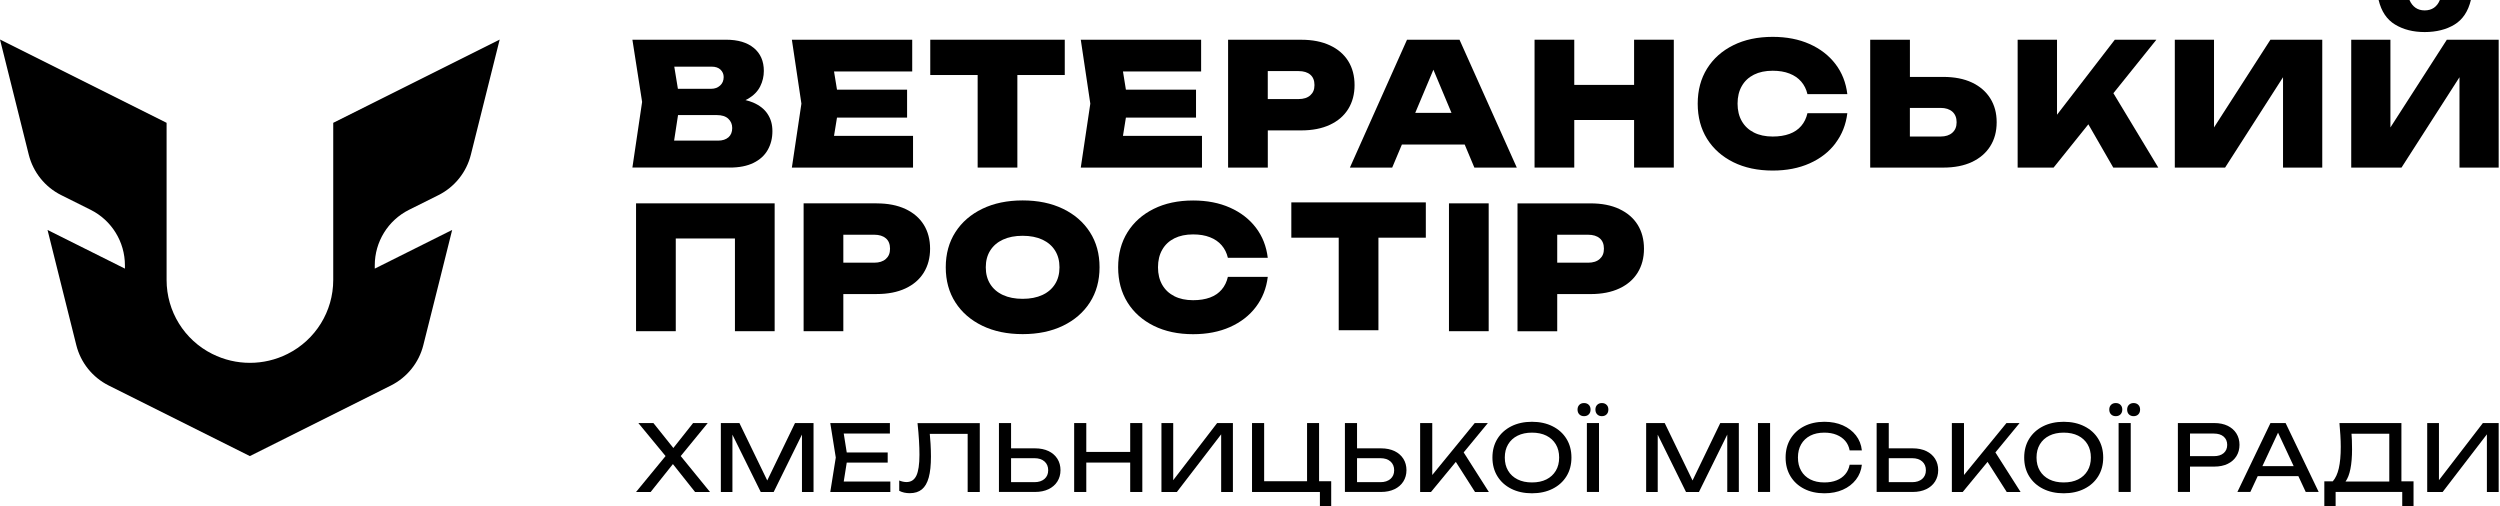 <?xml version="1.0" encoding="UTF-8"?>
<svg xmlns="http://www.w3.org/2000/svg" width="326" height="66" viewBox="0 0 326 66" fill="none">
  <path d="M95.166 21.851C96.397 21.851 97.426 21.648 98.257 21.24C99.087 20.831 99.707 20.27 100.111 19.551C100.52 18.832 100.722 18.019 100.722 17.117C100.722 16.214 100.516 15.509 100.098 14.871C99.685 14.233 99.051 13.735 98.207 13.371C97.906 13.241 97.565 13.142 97.21 13.052C97.327 12.994 97.448 12.944 97.551 12.881C98.283 12.446 98.809 11.907 99.128 11.269C99.447 10.631 99.604 9.957 99.604 9.248C99.604 7.972 99.168 6.975 98.301 6.257C97.435 5.538 96.231 5.179 94.69 5.179H82.465L83.731 13.29L82.465 21.846H95.157L95.166 21.851ZM94.991 17.903C94.663 18.19 94.214 18.338 93.635 18.338H87.904L88.416 15.006H93.478C94.129 15.006 94.627 15.163 94.969 15.482C95.31 15.801 95.481 16.205 95.481 16.694C95.481 17.211 95.319 17.615 94.991 17.907V17.903ZM93.954 9.082C94.228 9.342 94.367 9.666 94.367 10.047C94.367 10.505 94.21 10.878 93.9 11.157C93.59 11.435 93.204 11.579 92.746 11.579H88.398L87.926 8.691H92.79C93.294 8.691 93.684 8.821 93.958 9.082H93.954Z" fill="black"></path>
  <path d="M119.06 21.851V17.714H108.757L109.144 15.338H118.284V11.691H109.144L108.757 9.315H118.953V5.179H103.26L104.504 13.515L103.26 21.851H119.06Z" fill="black"></path>
  <path d="M127.486 21.851H132.664V9.782H138.845V5.179H121.306V9.782H127.486V21.851Z" fill="black"></path>
  <path d="M156.738 21.851V17.714H146.435L146.817 15.338H155.961V11.691H146.817L146.435 9.315H156.626V5.179H140.933L142.177 13.515L140.933 21.851H156.738Z" fill="black"></path>
  <path d="M165.321 17.004H169.678C171.128 17.004 172.377 16.761 173.423 16.272C174.47 15.782 175.265 15.095 175.813 14.206C176.361 13.316 176.635 12.279 176.635 11.093C176.635 9.907 176.361 8.852 175.813 7.972C175.265 7.091 174.47 6.404 173.423 5.915C172.377 5.425 171.128 5.183 169.678 5.183H160.143V21.854H165.321V17.008V17.004ZM170.863 9.737C171.227 10.047 171.407 10.5 171.407 11.093C171.407 11.686 171.227 12.099 170.863 12.427C170.5 12.755 169.992 12.917 169.341 12.917H165.317V9.27H169.341C169.992 9.27 170.5 9.427 170.863 9.737Z" fill="black"></path>
  <path d="M181.544 21.851L182.806 18.85H190.998L192.256 21.851H197.789L190.32 5.179H183.475L176.028 21.851H181.539H181.544ZM184.548 14.714L186.915 9.091L189.273 14.714H184.553H184.548Z" fill="black"></path>
  <path d="M205.284 15.648H213.086V21.851H218.264V5.179H213.086V11.071H205.284V5.179H200.106V21.851H205.284V15.648Z" fill="black"></path>
  <path d="M239.347 18.67C240.2 17.543 240.712 16.241 240.892 14.758H235.691C235.543 15.41 235.273 15.967 234.878 16.425C234.487 16.883 233.98 17.229 233.355 17.458C232.731 17.687 231.999 17.804 231.155 17.804C230.207 17.804 229.389 17.628 228.711 17.282C228.029 16.937 227.503 16.443 227.135 15.805C226.767 15.167 226.578 14.404 226.578 13.514C226.578 12.625 226.762 11.857 227.135 11.215C227.503 10.568 228.033 10.079 228.711 9.737C229.394 9.396 230.207 9.225 231.155 9.225C231.999 9.225 232.731 9.346 233.355 9.593C233.98 9.836 234.487 10.186 234.878 10.64C235.269 11.094 235.543 11.637 235.691 12.275H240.892C240.712 10.779 240.2 9.472 239.347 8.354C238.493 7.235 237.371 6.364 235.969 5.74C234.568 5.116 232.965 4.806 231.159 4.806C229.201 4.806 227.49 5.169 226.025 5.897C224.557 6.625 223.416 7.64 222.603 8.942C221.79 10.245 221.381 11.772 221.381 13.523C221.381 15.275 221.79 16.797 222.603 18.105C223.416 19.407 224.561 20.422 226.025 21.15C227.494 21.877 229.205 22.241 231.159 22.241C232.965 22.241 234.572 21.931 235.969 21.307C237.371 20.683 238.498 19.811 239.347 18.684V18.67Z" fill="black"></path>
  <path d="M259.531 19.061C260.088 18.18 260.366 17.139 260.366 15.939C260.366 14.74 260.088 13.716 259.531 12.827C258.974 11.938 258.179 11.25 257.142 10.761C256.104 10.271 254.851 10.029 253.387 10.029H249.053V5.183H243.874V21.854H253.387C254.856 21.854 256.104 21.612 257.142 21.122C258.179 20.633 258.974 19.95 259.531 19.065V19.061ZM254.586 17.305C254.213 17.637 253.706 17.803 253.05 17.803H249.048V14.071H253.05C253.701 14.071 254.213 14.233 254.586 14.56C254.954 14.888 255.143 15.347 255.143 15.939C255.143 16.532 254.959 16.972 254.586 17.305Z" fill="black"></path>
  <path d="M281.192 5.179H275.771L268.235 14.961V5.179H263.101V21.851H267.79L272.322 16.209L275.569 21.851H281.439L275.587 12.154L281.192 5.179Z" fill="black"></path>
  <path d="M288.707 16.618V5.179H283.595V21.851H290.153L297.707 10.07V21.851H302.823V5.179H296.063L288.707 16.618Z" fill="black"></path>
  <path d="M312.322 3.202C313.395 3.854 314.68 4.181 316.18 4.181C317.68 4.181 319.005 3.854 320.07 3.202C321.138 2.551 321.848 1.482 322.203 0H318.156C317.977 0.445 317.721 0.781 317.388 1.011C317.056 1.24 316.652 1.356 316.176 1.356C315.7 1.356 315.318 1.24 314.985 1.011C314.653 0.781 314.388 0.445 314.195 0H310.171C310.526 1.482 311.24 2.551 312.318 3.202H312.322Z" fill="black"></path>
  <path d="M319.068 5.179L311.711 16.618V5.179H306.6V21.851H313.157L320.716 10.07V21.851H325.827V5.179H319.068Z" fill="black"></path>
  <path d="M101.014 43.188V26.517H82.941V43.188H88.12V31.098H95.836V43.188H101.014Z" fill="black"></path>
  <path d="M114.326 26.517H104.791V43.188H109.97V38.342H114.326C115.777 38.342 117.026 38.1 118.072 37.61C119.118 37.121 119.913 36.433 120.461 35.544C121.009 34.655 121.283 33.617 121.283 32.432C121.283 31.246 121.009 30.191 120.461 29.31C119.913 28.43 119.118 27.743 118.072 27.253C117.026 26.764 115.777 26.521 114.326 26.521V26.517ZM115.516 33.766C115.153 34.093 114.645 34.255 113.994 34.255H109.97V30.608H113.994C114.645 30.608 115.153 30.765 115.516 31.075C115.88 31.385 116.06 31.839 116.06 32.432C116.06 33.025 115.88 33.438 115.516 33.766Z" fill="black"></path>
  <path d="M142.123 39.434C142.959 38.131 143.381 36.604 143.381 34.852C143.381 33.101 142.963 31.578 142.123 30.271C141.288 28.969 140.116 27.954 138.611 27.226C137.106 26.499 135.355 26.135 133.356 26.135C131.358 26.135 129.601 26.499 128.097 27.226C126.592 27.954 125.42 28.969 124.585 30.271C123.749 31.574 123.327 33.101 123.327 34.852C123.327 36.604 123.745 38.127 124.585 39.434C125.42 40.736 126.592 41.751 128.097 42.479C129.601 43.206 131.353 43.57 133.356 43.57C135.359 43.57 137.106 43.206 138.611 42.479C140.116 41.751 141.288 40.736 142.123 39.434ZM137.578 37.044C137.192 37.66 136.639 38.136 135.921 38.468C135.202 38.8 134.344 38.967 133.352 38.967C132.359 38.967 131.501 38.8 130.783 38.468C130.064 38.136 129.512 37.66 129.125 37.044C128.739 36.429 128.546 35.701 128.546 34.857C128.546 34.013 128.739 33.281 129.125 32.67C129.512 32.054 130.064 31.578 130.783 31.246C131.501 30.913 132.359 30.747 133.352 30.747C134.344 30.747 135.198 30.913 135.921 31.246C136.639 31.578 137.192 32.054 137.578 32.67C137.964 33.285 138.157 34.013 138.157 34.857C138.157 35.701 137.964 36.433 137.578 37.044Z" fill="black"></path>
  <path d="M165.316 36.101H160.115C159.967 36.752 159.698 37.309 159.302 37.767C158.912 38.225 158.404 38.571 157.78 38.8C157.156 39.029 156.423 39.146 155.579 39.146C154.631 39.146 153.814 38.971 153.136 38.625C152.453 38.279 151.928 37.785 151.559 37.147C151.191 36.51 151.002 35.746 151.002 34.857C151.002 33.967 151.187 33.199 151.559 32.557C151.928 31.91 152.458 31.421 153.136 31.079C153.819 30.738 154.631 30.567 155.579 30.567C156.423 30.567 157.156 30.689 157.78 30.936C158.404 31.178 158.912 31.529 159.302 31.982C159.693 32.436 159.967 32.979 160.115 33.617H165.316C165.137 32.121 164.625 30.814 163.771 29.692C162.918 28.573 161.795 27.702 160.394 27.078C158.993 26.453 157.389 26.144 155.584 26.144C153.625 26.144 151.914 26.507 150.45 27.235C148.981 27.962 147.841 28.978 147.028 30.28C146.215 31.582 145.806 33.11 145.806 34.861C145.806 36.613 146.215 38.135 147.028 39.442C147.841 40.745 148.986 41.76 150.45 42.487C151.919 43.215 153.63 43.579 155.584 43.579C157.389 43.579 158.997 43.269 160.394 42.645C161.795 42.02 162.922 41.149 163.771 40.022C164.625 38.894 165.137 37.592 165.316 36.11V36.101Z" fill="black"></path>
  <path d="M179.747 43.062V30.994H185.927V26.391H168.389V30.994H174.569V43.062H179.747Z" fill="black"></path>
  <path d="M194.124 26.517H188.945V43.188H194.124V26.517Z" fill="black"></path>
  <path d="M211.164 27.254C210.117 26.764 208.869 26.521 207.418 26.521H197.883V43.193H203.062V38.347H207.418C208.869 38.347 210.117 38.105 211.164 37.615C212.21 37.126 213.005 36.438 213.553 35.549C214.101 34.66 214.375 33.622 214.375 32.437C214.375 31.251 214.101 30.195 213.553 29.315C213.005 28.435 212.21 27.748 211.164 27.258V27.254ZM208.608 33.766C208.245 34.094 207.737 34.256 207.086 34.256H203.062V30.609H207.086C207.737 30.609 208.245 30.766 208.608 31.076C208.972 31.386 209.152 31.839 209.152 32.432C209.152 33.025 208.972 33.438 208.608 33.766Z" fill="black"></path>
  <path d="M92.287 55.167H90.379L87.805 58.419L85.205 55.167H83.242L86.79 59.47L82.941 64.154H84.845L87.747 60.516L90.635 64.154H92.584L88.766 59.47L92.287 55.167Z" fill="black"></path>
  <path d="M100.049 62.654L96.42 55.167H93.999V64.154H95.508V56.681L99.2 64.154H100.888L104.576 56.667V64.154H106.085V55.167H103.669L100.049 62.654Z" fill="black"></path>
  <path d="M110.415 60.319H115.755V59.003H110.415L110.024 56.537H116.042V55.167H108.268L108.986 59.663L108.268 64.154H116.101V62.789H110.024L110.415 60.319Z" fill="black"></path>
  <path d="M119.837 57.439C119.878 58.14 119.896 58.76 119.896 59.303C119.896 60.556 119.761 61.464 119.496 62.021C119.226 62.582 118.8 62.86 118.207 62.86C117.91 62.86 117.596 62.793 117.259 62.658V64.001C117.452 64.105 117.668 64.181 117.906 64.235C118.144 64.289 118.391 64.311 118.638 64.311C119.285 64.311 119.81 64.145 120.214 63.813C120.619 63.48 120.915 62.964 121.108 62.263C121.301 61.562 121.396 60.651 121.396 59.532C121.396 59.02 121.378 58.472 121.346 57.893C121.324 57.48 121.283 57.026 121.243 56.577H126.183V64.158H127.764V55.176H119.644C119.734 55.989 119.797 56.748 119.837 57.444V57.439Z" fill="black"></path>
  <path d="M136.729 58.823C136.235 58.585 135.647 58.464 134.969 58.464H131.843V55.167H130.262V64.15H134.969C135.647 64.15 136.235 64.028 136.729 63.79C137.223 63.552 137.61 63.215 137.879 62.789C138.148 62.362 138.288 61.868 138.288 61.311C138.288 60.754 138.153 60.247 137.879 59.82C137.61 59.393 137.223 59.061 136.729 58.818V58.823ZM136.204 62.447C135.885 62.73 135.449 62.874 134.897 62.874H131.843V59.748H134.897C135.449 59.748 135.885 59.892 136.204 60.175C136.523 60.458 136.684 60.84 136.684 61.32C136.684 61.801 136.523 62.169 136.204 62.452V62.447Z" fill="black"></path>
  <path d="M147.378 58.931H141.652V55.167H140.071V64.154H141.652V60.319H147.378V64.154H148.959V55.167H147.378V58.931Z" fill="black"></path>
  <path d="M152.988 62.614V55.167H151.452V64.154H153.464L159.24 56.636V64.154H160.771V55.167H158.714L152.988 62.614Z" fill="black"></path>
  <path d="M172.008 55.167H170.441V62.753H164.845V55.167H163.264V64.154H172.116V66H173.589V62.753H172.008V55.167Z" fill="black"></path>
  <path d="M181.844 58.823C181.35 58.585 180.762 58.464 180.084 58.464H176.958V55.167H175.377V64.15H180.084C180.762 64.15 181.35 64.028 181.844 63.79C182.338 63.552 182.725 63.215 182.994 62.789C183.264 62.362 183.403 61.868 183.403 61.311C183.403 60.754 183.268 60.247 182.994 59.82C182.725 59.393 182.338 59.061 181.844 58.818V58.823ZM181.319 62.447C181 62.73 180.564 62.874 180.012 62.874H176.958V59.748H180.012C180.564 59.748 181 59.892 181.319 60.175C181.638 60.458 181.799 60.84 181.799 61.32C181.799 61.801 181.638 62.169 181.319 62.452V62.447Z" fill="black"></path>
  <path d="M194.016 55.167H192.305L186.767 61.94V55.167H185.186V64.154H186.601L189.839 60.229L192.341 64.154H194.146L190.863 58.994L194.016 55.167Z" fill="black"></path>
  <path d="M202.46 55.589C201.687 55.199 200.789 55.001 199.765 55.001C198.741 55.001 197.843 55.199 197.07 55.589C196.298 55.98 195.691 56.528 195.26 57.224C194.829 57.925 194.613 58.738 194.613 59.663C194.613 60.588 194.829 61.401 195.26 62.102C195.691 62.802 196.293 63.346 197.07 63.737C197.843 64.127 198.741 64.325 199.765 64.325C200.789 64.325 201.687 64.127 202.46 63.737C203.237 63.346 203.838 62.802 204.27 62.102C204.701 61.401 204.916 60.588 204.916 59.663C204.916 58.738 204.701 57.925 204.27 57.224C203.838 56.523 203.237 55.98 202.46 55.589ZM202.877 61.388C202.585 61.877 202.177 62.25 201.651 62.515C201.126 62.78 200.497 62.91 199.769 62.91C199.042 62.91 198.426 62.78 197.896 62.515C197.366 62.25 196.953 61.877 196.661 61.388C196.369 60.903 196.226 60.328 196.226 59.663C196.226 58.998 196.369 58.423 196.661 57.938C196.953 57.453 197.362 57.076 197.896 56.811C198.426 56.546 199.051 56.416 199.769 56.416C200.488 56.416 201.121 56.546 201.651 56.811C202.177 57.076 202.585 57.449 202.877 57.938C203.169 58.423 203.313 59.003 203.313 59.663C203.313 60.323 203.169 60.903 202.877 61.388Z" fill="black"></path>
  <path d="M207.409 53.407C207.409 53.151 207.333 52.944 207.175 52.791C207.018 52.634 206.816 52.558 206.56 52.558C206.304 52.558 206.097 52.634 205.945 52.791C205.788 52.948 205.711 53.151 205.711 53.407C205.711 53.663 205.788 53.878 205.945 54.035C206.102 54.192 206.304 54.269 206.56 54.269C206.816 54.269 207.023 54.192 207.175 54.035C207.333 53.878 207.409 53.672 207.409 53.407Z" fill="black"></path>
  <path d="M208.882 52.558C208.635 52.558 208.433 52.634 208.276 52.791C208.119 52.948 208.042 53.151 208.042 53.407C208.042 53.663 208.119 53.878 208.276 54.035C208.433 54.192 208.635 54.269 208.882 54.269C209.129 54.269 209.345 54.192 209.497 54.035C209.655 53.878 209.731 53.672 209.731 53.407C209.731 53.142 209.655 52.944 209.497 52.791C209.34 52.634 209.138 52.558 208.882 52.558Z" fill="black"></path>
  <path d="M208.51 55.167H206.929V64.15H208.51V55.167Z" fill="black"></path>
  <path d="M220.708 62.654L217.079 55.167H214.658V64.154H216.167V56.681L219.855 64.154H221.543L225.235 56.667V64.154H226.744V55.167H224.323L220.708 62.654Z" fill="black"></path>
  <path d="M230.818 55.167H229.237V64.15H230.818V55.167Z" fill="black"></path>
  <path d="M236.059 56.811C236.576 56.546 237.182 56.416 237.887 56.416C238.493 56.416 239.028 56.51 239.49 56.699C239.953 56.887 240.33 57.152 240.622 57.494C240.914 57.835 241.103 58.248 241.193 58.729H242.787C242.706 57.988 242.45 57.337 242.015 56.775C241.579 56.214 241.009 55.782 240.308 55.468C239.607 55.158 238.803 55.001 237.901 55.001C236.894 55.001 236.01 55.199 235.251 55.589C234.492 55.98 233.903 56.528 233.477 57.224C233.054 57.925 232.843 58.738 232.843 59.663C232.843 60.588 233.054 61.401 233.477 62.102C233.899 62.802 234.492 63.346 235.251 63.737C236.01 64.127 236.89 64.325 237.901 64.325C238.803 64.325 239.607 64.168 240.308 63.858C241.009 63.548 241.579 63.108 242.015 62.546C242.45 61.985 242.706 61.334 242.787 60.602H241.193C241.103 61.082 240.914 61.495 240.622 61.841C240.33 62.187 239.953 62.452 239.49 62.636C239.028 62.82 238.493 62.91 237.887 62.91C237.186 62.91 236.576 62.78 236.059 62.515C235.543 62.25 235.147 61.877 234.869 61.388C234.59 60.903 234.451 60.328 234.451 59.663C234.451 58.998 234.59 58.423 234.869 57.938C235.147 57.453 235.547 57.076 236.059 56.811Z" fill="black"></path>
  <path d="M251.181 58.823C250.687 58.585 250.099 58.464 249.421 58.464H246.295V55.167H244.714V64.15H249.421C250.099 64.15 250.687 64.028 251.181 63.79C251.675 63.552 252.062 63.215 252.331 62.789C252.601 62.362 252.74 61.868 252.74 61.311C252.74 60.754 252.605 60.247 252.331 59.82C252.062 59.393 251.675 59.061 251.181 58.818V58.823ZM250.656 62.447C250.337 62.73 249.901 62.874 249.349 62.874H246.295V59.748H249.349C249.901 59.748 250.337 59.892 250.656 60.175C250.975 60.458 251.136 60.84 251.136 61.32C251.136 61.801 250.975 62.169 250.656 62.452V62.447Z" fill="black"></path>
  <path d="M263.353 55.167H261.642L256.104 61.94V55.167H254.523V64.154H255.938L259.176 60.229L261.678 64.154H263.483L260.2 58.994L263.353 55.167Z" fill="black"></path>
  <path d="M271.801 55.589C271.024 55.199 270.13 55.001 269.106 55.001C268.082 55.001 267.184 55.199 266.411 55.589C265.634 55.98 265.033 56.528 264.601 57.224C264.17 57.925 263.955 58.738 263.955 59.663C263.955 60.588 264.17 61.401 264.601 62.102C265.033 62.802 265.634 63.346 266.411 63.737C267.184 64.127 268.082 64.325 269.106 64.325C270.13 64.325 271.029 64.127 271.801 63.737C272.578 63.346 273.18 62.802 273.611 62.102C274.042 61.401 274.258 60.588 274.258 59.663C274.258 58.738 274.042 57.925 273.611 57.224C273.18 56.523 272.578 55.98 271.801 55.589ZM272.214 61.388C271.922 61.877 271.514 62.25 270.988 62.515C270.463 62.78 269.834 62.91 269.106 62.91C268.379 62.91 267.763 62.78 267.233 62.515C266.703 62.25 266.29 61.877 265.998 61.388C265.706 60.903 265.563 60.328 265.563 59.663C265.563 58.998 265.706 58.423 265.998 57.938C266.29 57.453 266.699 57.076 267.233 56.811C267.763 56.546 268.388 56.416 269.106 56.416C269.825 56.416 270.458 56.546 270.988 56.811C271.514 57.076 271.922 57.449 272.214 57.938C272.506 58.423 272.65 59.003 272.65 59.663C272.65 60.323 272.506 60.903 272.214 61.388Z" fill="black"></path>
  <path d="M278.219 52.558C277.972 52.558 277.77 52.634 277.612 52.791C277.455 52.948 277.379 53.151 277.379 53.407C277.379 53.663 277.455 53.878 277.612 54.035C277.77 54.192 277.972 54.269 278.219 54.269C278.466 54.269 278.681 54.192 278.834 54.035C278.991 53.878 279.068 53.672 279.068 53.407C279.068 53.142 278.991 52.944 278.834 52.791C278.677 52.634 278.475 52.558 278.219 52.558Z" fill="black"></path>
  <path d="M277.847 55.167H276.266V64.15H277.847V55.167Z" fill="black"></path>
  <path d="M276.746 53.407C276.746 53.151 276.67 52.944 276.512 52.791C276.355 52.634 276.153 52.558 275.897 52.558C275.641 52.558 275.434 52.634 275.282 52.791C275.125 52.948 275.048 53.151 275.048 53.407C275.048 53.663 275.125 53.878 275.282 54.035C275.439 54.192 275.641 54.269 275.897 54.269C276.153 54.269 276.36 54.192 276.512 54.035C276.665 53.878 276.746 53.672 276.746 53.407Z" fill="black"></path>
  <path d="M291.63 56.528C291.361 56.101 290.984 55.769 290.494 55.526C290.004 55.288 289.421 55.167 288.751 55.167H283.995V64.15H285.576V60.844H288.751C289.421 60.844 290.004 60.723 290.494 60.485C290.984 60.247 291.365 59.91 291.63 59.483C291.895 59.056 292.03 58.562 292.03 58.005C292.03 57.449 291.895 56.955 291.63 56.528ZM289.964 59.088C289.659 59.353 289.232 59.483 288.688 59.483H285.576V56.537H288.688C289.232 56.537 289.659 56.667 289.964 56.932C290.269 57.197 290.427 57.556 290.427 58.01C290.427 58.464 290.274 58.823 289.964 59.088Z" fill="black"></path>
  <path d="M296.068 55.167L291.756 64.15H293.445L294.406 62.088H299.706L300.667 64.15H302.356L298.044 55.167H296.068ZM295.017 60.786L297.056 56.42L299.095 60.786H295.017Z" fill="black"></path>
  <path d="M313.139 55.167H305.064C305.113 55.693 305.154 56.222 305.185 56.748C305.217 57.273 305.235 57.781 305.235 58.27C305.235 59.398 305.149 60.332 304.979 61.073C304.808 61.805 304.547 62.362 304.197 62.762H303.092V65.996H304.565V64.15H313.252V65.996H314.725V62.762H313.144V55.167H313.139ZM306.492 61.158C306.636 60.449 306.708 59.591 306.708 58.585C306.708 58.203 306.699 57.794 306.685 57.363C306.676 57.098 306.654 56.829 306.636 56.559H311.563V62.789H305.859C306.137 62.411 306.348 61.873 306.492 61.158Z" fill="black"></path>
  <path d="M318.039 62.614V55.167H316.508V64.154H318.52L324.291 56.636V64.154H325.827V55.167H323.766L318.039 62.614Z" fill="black"></path>
  <path d="M65.16 5.151L61.401 20.17C60.831 22.461 59.285 24.388 57.179 25.443L53.334 27.361C50.595 28.735 48.87 31.529 48.87 34.596V35.028L58.962 29.984L57.413 36.195L55.203 44.998C54.633 47.289 53.087 49.207 50.981 50.267L32.58 59.474L14.17 50.267C12.064 49.211 10.519 47.289 9.948 44.998L7.748 36.195L6.198 29.984L16.29 35.028V34.596C16.29 31.533 14.561 28.735 11.826 27.361L7.981 25.443C5.866 24.388 4.325 22.461 3.75 20.17L0 5.151L21.724 16.016V36.514C21.724 40.597 24.029 44.329 27.68 46.153H27.684C30.77 47.702 34.408 47.702 37.494 46.153C41.145 44.329 43.454 40.597 43.454 36.514V16.016L65.178 5.151H65.16Z" fill="black"></path>
</svg>
